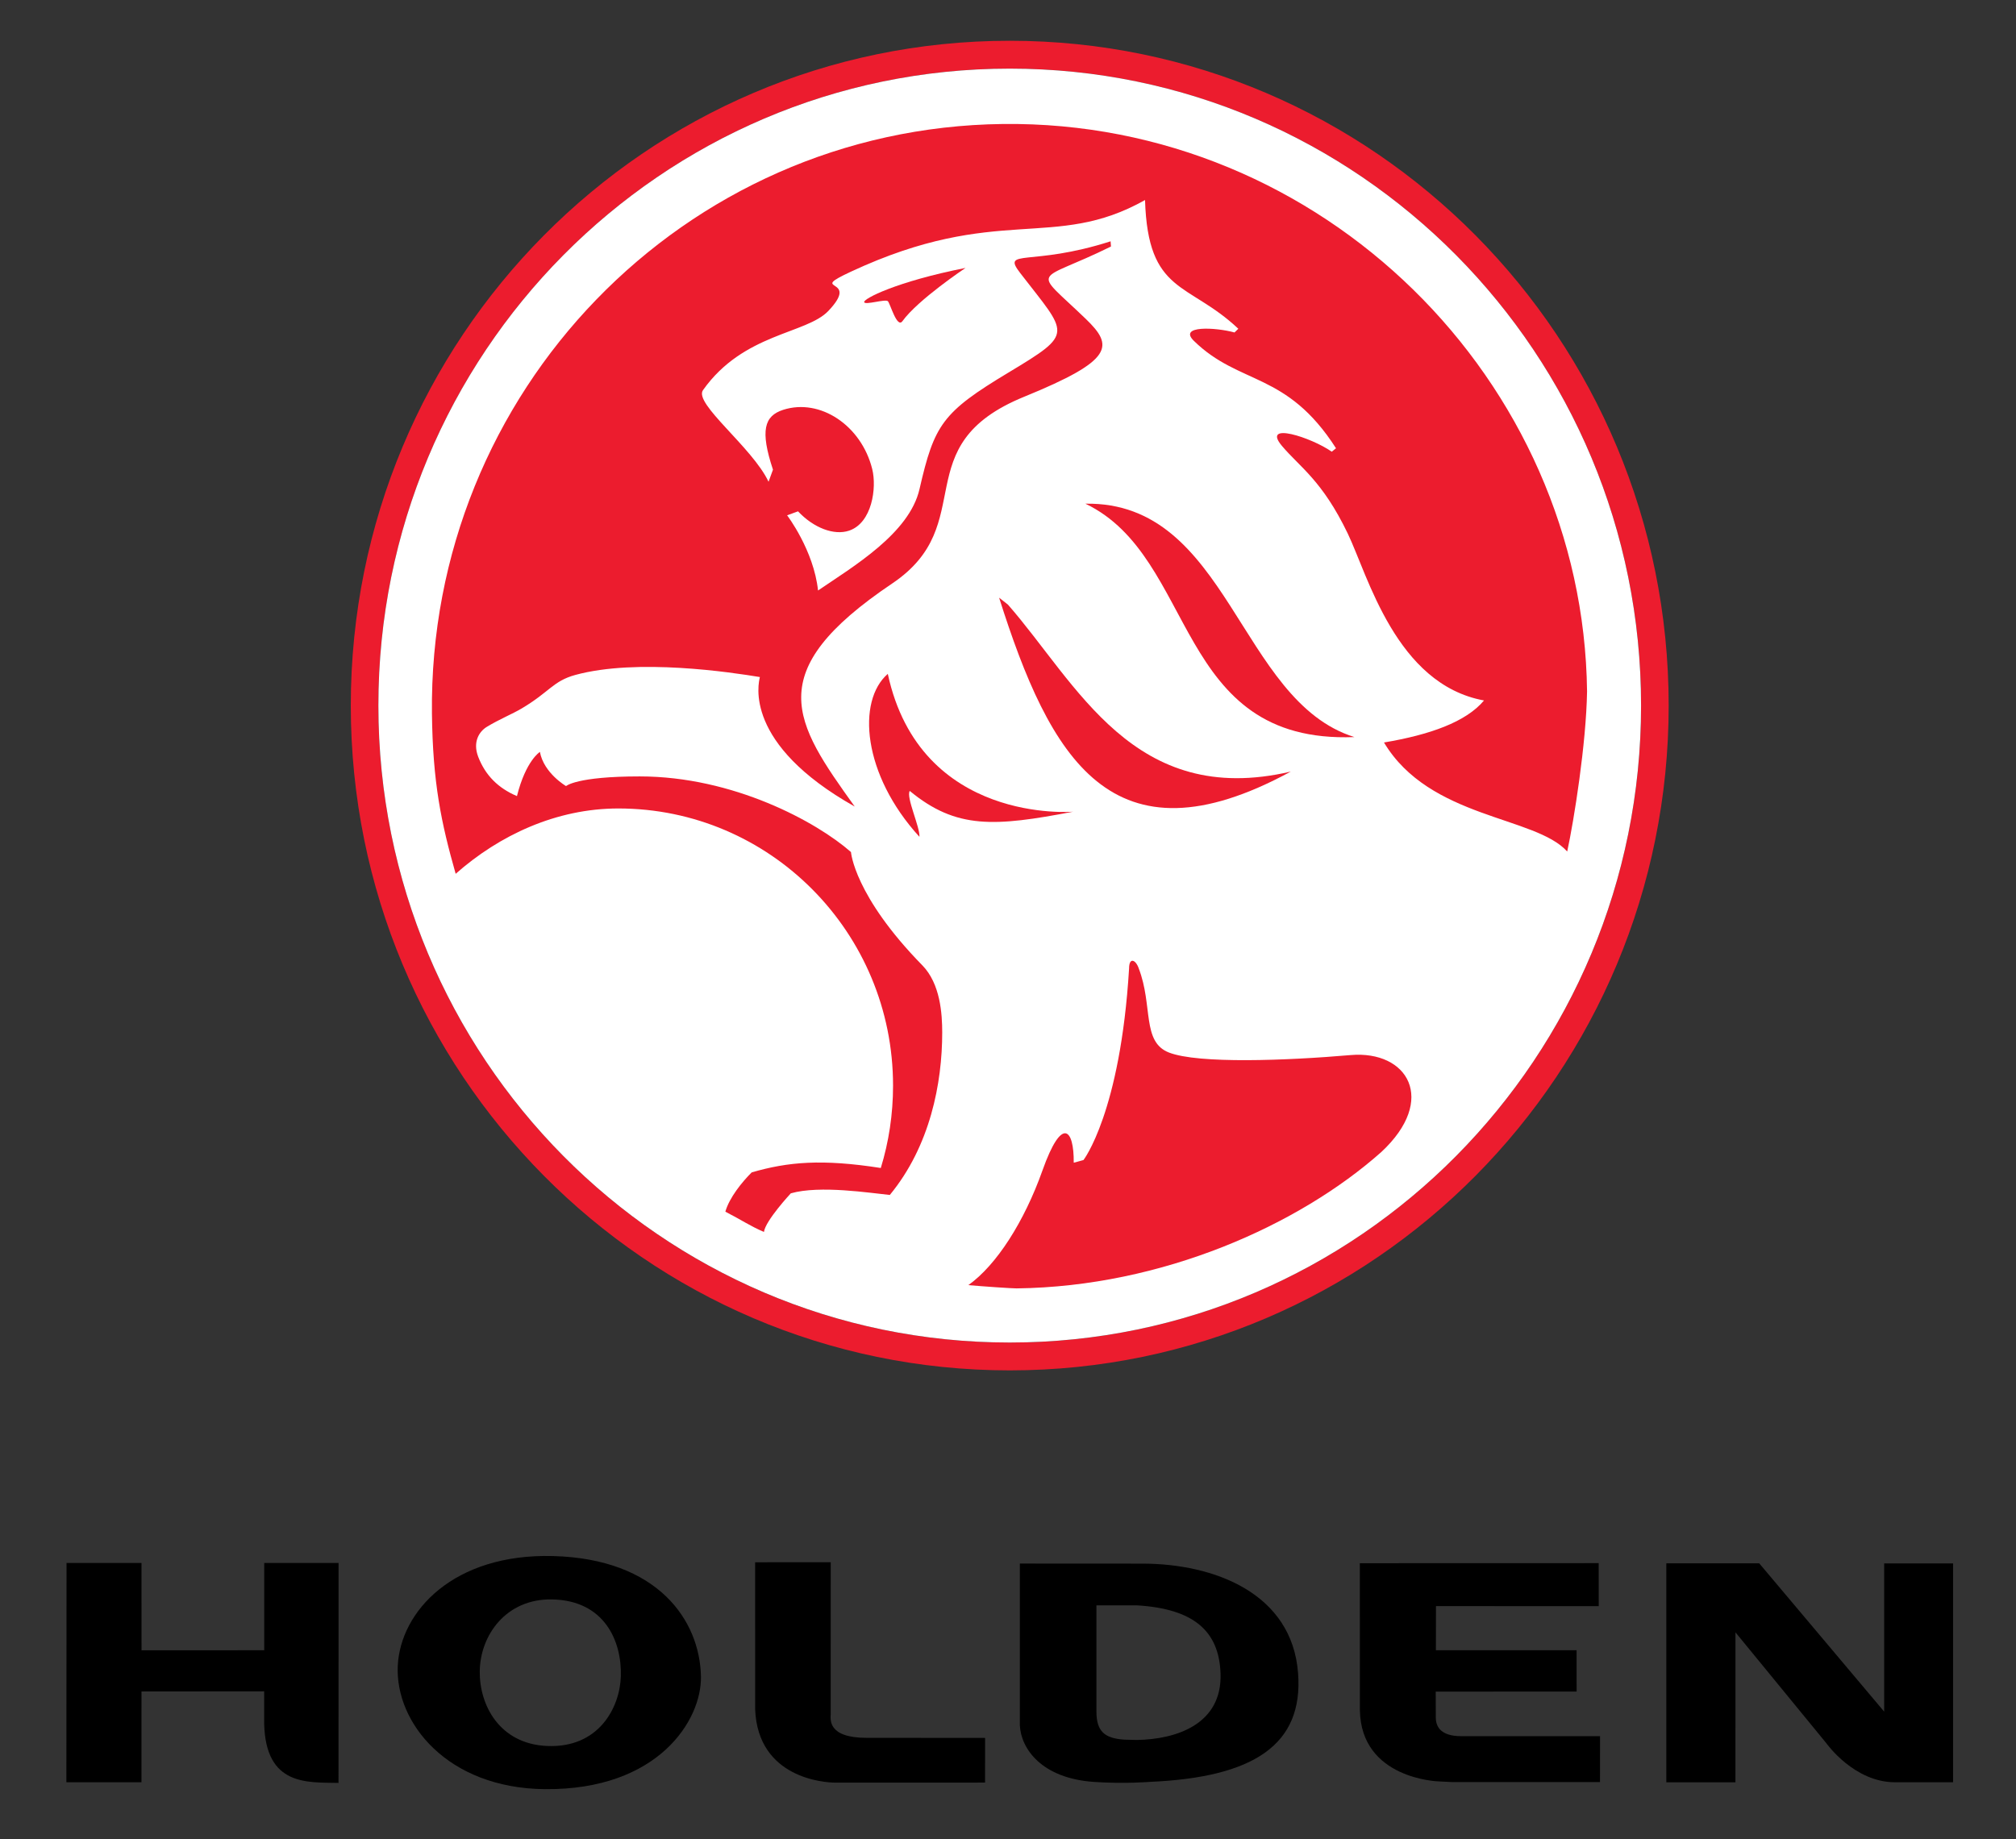 <?xml version="1.0" encoding="utf-8"?>
<!-- Generator: Adobe Illustrator 14.0.0, SVG Export Plug-In . SVG Version: 6.00 Build 43363)  -->
<!DOCTYPE svg PUBLIC "-//W3C//DTD SVG 1.1//EN" "http://www.w3.org/Graphics/SVG/1.1/DTD/svg11.dtd">
<svg version="1.1" id="Layer_1" xmlns="http://www.w3.org/2000/svg" xmlns:xlink="http://www.w3.org/1999/xlink" x="0px" y="0px"
	 width="400px" height="365px" viewBox="0 0 400 365" enable-background="new 0 0 400 365" xml:space="preserve">
<rect x="0" y="0" width="400" height="365" fill="#333333" stroke="none"/>
<path fill="#EC1C2E" d="M331.086,140.025c0,72.862-58.532,131.935-130.738,131.935c-72.213,0-130.746-59.072-130.746-131.935
	c0-72.87,58.533-131.935,130.746-131.935C272.554,8.091,331.086,67.156,331.086,140.025 M200.348,13.618
	c-69.188,0-125.271,56.59-125.271,126.407c0,69.81,56.084,126.407,125.271,126.407c69.181,0,125.261-56.598,125.261-126.407
	C325.608,70.208,269.528,13.618,200.348,13.618z"/>
<path fill="#FFFFFF" d="M325.608,140.025c0,69.81-56.08,126.407-125.261,126.407c-69.188,0-125.271-56.598-125.271-126.407
	c0-69.817,56.084-126.407,125.271-126.407C269.528,13.618,325.608,70.208,325.608,140.025"/>
<path fill="#231F20" d="M213.043,230.747C213.043,230.747,213.043,230.354,213.043,230.747"/>
<path fill="#EC1C2E" d="M112.311,156.002c0,0,2.038-1.919,14.611-1.919c18.568,0,35.1,9.014,41.922,15.012
	c0,0,0.614,8.648,14.17,22.494c3.567,3.649,3.933,9.634,3.933,13.317c0,10.062-2.399,22.537-10.396,32.24
	c-3.79-0.372-13.888-1.977-19.643-0.323c0,0-5.039,5.408-5.332,7.664c-2.776-1.188-4.404-2.354-7.657-4.021
	c0.791-2.784,3.303-5.886,5.229-7.798c7.216-2.096,13.958-2.694,25.613-0.872c1.588-5.169,2.432-10.653,2.432-16.349
	c0-30.378-24.396-55.001-54.502-55.001c-12.313,0-23.62,5.309-32.28,12.967c-2.881-10.148-4.543-18.079-4.708-31.776
	c-0.743-63.876,49.97-116.276,113.265-117.029c63.398-0.752,115.2,50.952,115.924,112.612c-0.168,10.385-2.593,25.567-3.938,31.769
	c-6.319-7.061-27.266-6.469-36.353-21.637c9.087-1.526,16.292-4.079,19.845-8.339c-17.476-3.207-23.044-24.821-27.036-33.133
	c-5.072-10.547-9.504-13.171-13.059-17.39c-4.111-4.901,5.832-1.687,9.888,1.154l0.844-0.682
	c-9.825-15.322-19.094-12.418-28.193-21.307c-3.191-3.108,4.306-2.707,8.055-1.673l0.753-0.739
	c-9.901-9.352-17.937-6.771-18.508-25.545c-18.091,10.188-29.196,0.632-58.338,14.21c-9,4.191,2.097,0.844-4.488,7.791
	c-4.368,4.621-16.842,4.368-24.884,15.731c-1.881,2.658,9.798,11.355,13.011,18.176l0.876-2.397
	c-2.571-7.763-1.741-10.66,2.025-11.876c7.352-2.362,15.522,3.129,17.667,11.75c0.935,3.739-0.034,10.694-4.587,12.228
	c-2.955,0.999-7.014-0.514-10.132-3.833l-2.167,0.788c0,0,5.286,6.927,6.136,14.922c6.958-4.747,18.11-11.308,20.133-20.125
	c2.941-12.806,4.505-15.224,17.676-23.143c13.192-7.938,11.791-7.417,2.287-19.757c-3.765-4.888,2.18-1.217,17.95-6.273l0.075,1.034
	c-15.121,7.475-15.86,3.895-4.989,14.373c5.547,5.357,5.631,8.156-12.219,15.435c-23.79,9.696-8.578,25.214-26.208,37.07
	c-26.18,17.615-19.466,27.472-7.427,44.264c-22.149-12.467-19.104-24.456-18.818-25.7c-5.623-0.928-24.347-3.776-36.626-0.416
	c-4.431,1.217-5.066,3.349-10.64,6.652c-1.888,1.118-4.373,2.109-6.906,3.643c-1.499,0.907-2.854,2.975-1.715,5.949
	c1.428,3.705,3.99,6.23,7.686,7.798c1.77-7.061,4.555-8.769,4.555-8.769C107.907,153.449,112.311,156.002,112.311,156.002"/>
<path fill="#EC1C2E" d="M212.918,161.086c0,0-30.305,2.58-36.768-27.354c-6.174,5.359-5.023,19.97,6.278,32.338
	c0.137-1.905-2.703-7.903-1.919-9.104C189.742,164.594,197.345,164.066,212.918,161.086"/>
<path fill="#EC1C2E" d="M171.461,59.971c0.203,0.618,4.219-0.682,4.703-0.197c0.479,0.478,1.806,5.47,2.893,3.959
	c3.073-4.262,12.514-10.562,12.514-10.562C177.818,55.892,171.249,59.31,171.461,59.971"/>
<path fill="#EC1C2E" d="M198.236,118.62c10.068,31.756,22.298,53.856,57.871,34.505c-31.217,7.292-42.409-17.48-56.125-33.14
	L198.236,118.62"/>
<path fill="#EC1C2E" d="M192.131,255.042c2.778,0.246,8.652,0.654,9.571,0.647c28.957-0.345,56.093-12.608,72.362-27.059
	c11.185-10.399,5.234-20.217-6.083-19.245c-12.611,1.09-30.214,1.771-36.053-0.506c-5.415-2.109-3.137-9.296-5.987-16.688
	c-0.571-1.729-1.916-2.298-1.916,0c-1.729,28.647-9.101,38.111-9.051,38.028l-1.932,0.526c0.07-6.715-2.341-9.352-6.201,1.533
	C203.229,242.449,197.713,251.076,192.131,255.042"/>
<path fill="#EC1C2E" d="M215.356,99.96c28.494-0.465,30.382,39.131,53.371,46.316C232.875,147.669,237.643,110.627,215.356,99.96"/>
<path d="M149.834,339.288c0.586,13.677,13.843,14.471,15.826,14.484c1.279,0.015,29.787-0.007,29.787-0.007l0.007-8.867
	l-23.505-0.014c-7.877,0-7.129-3.79-7.129-4.669c0-1.125,0.008-30.179,0.008-30.179l-15,0.007L149.834,339.288"/>
<path d="M202.351,342.39v-32.093l24.282,0.014c14.283,0,29.74,5.864,30.924,21.763c1.066,14.154-8.766,20.652-29.377,21.546
	c0,0-5.019,0.422-11.095,0.014C206.619,352.93,202.56,346.994,202.351,342.39 M223.106,345.245l2.438,0.062
	c7.881-0.119,16.988-3.136,16.627-13.219c-0.308-8.487-5.423-12.805-16.516-13.493h-8.111v21.052
	C217.545,343.634,219.183,344.99,223.106,345.245z"/>
<g>
	<defs>
		<rect id="SVGID_1_" x="13.169" y="8.091" width="374.345" height="346.983"/>
	</defs>
	<clipPath id="SVGID_2_">
		<use xlink:href="#SVGID_1_"  overflow="visible"/>
	</clipPath>
	<path clip-path="url(#SVGID_2_)" d="M284.881,340.856l-0.016-5.146l27.957-0.008l-0.007-8.199l-27.914-0.007l0.014-8.755
		l32.297,0.015l-0.014-8.544l-47.391,0.014l0.014,29.196c0.237,13.676,15.602,14.105,15.602,14.105l2.822,0.14h29.218l0.007-9.112
		c0,0-27.539,0-27.546,0C285.891,344.555,284.881,342.686,284.881,340.856"/>
	<path clip-path="url(#SVGID_2_)" d="M109.711,308.807c20.821,0.542,29.142,12.754,29.365,23.887
		c0.17,8.677-8.457,22.571-30.943,22.374c-19.386-0.17-29.754-13.199-29.21-24.49C79.448,319.781,89.981,308.285,109.711,308.807
		 M108.492,346.496c10.304,0.484,14.505-7.616,14.692-13.825c0.213-6.995-3.26-15.089-13.692-15.259
		c-9.055-0.146-14.215,7.068-14.303,14.269C95.112,338.354,99.07,346.06,108.492,346.496z"/>
</g>
<path d="M67.164,353.83c-6.109-0.141-14.436,0.702-14.749-11.729v-6.448l-24.34,0.022l-0.007,18.021H13.169l0.035-43.52h14.87
	l0.007,17.333l24.347-0.007v-17.326h14.749L67.164,353.83"/>
<path d="M330.62,310.255h18.437l24.786,29.428v-29.414h13.672v43.428c0,0-5.748,0-11.538,0c-8.098,0-13.553-7.678-13.553-7.678
	l-18.085-22.073l-0.007,29.759l-13.712,0.007V310.255"/>
</svg>
